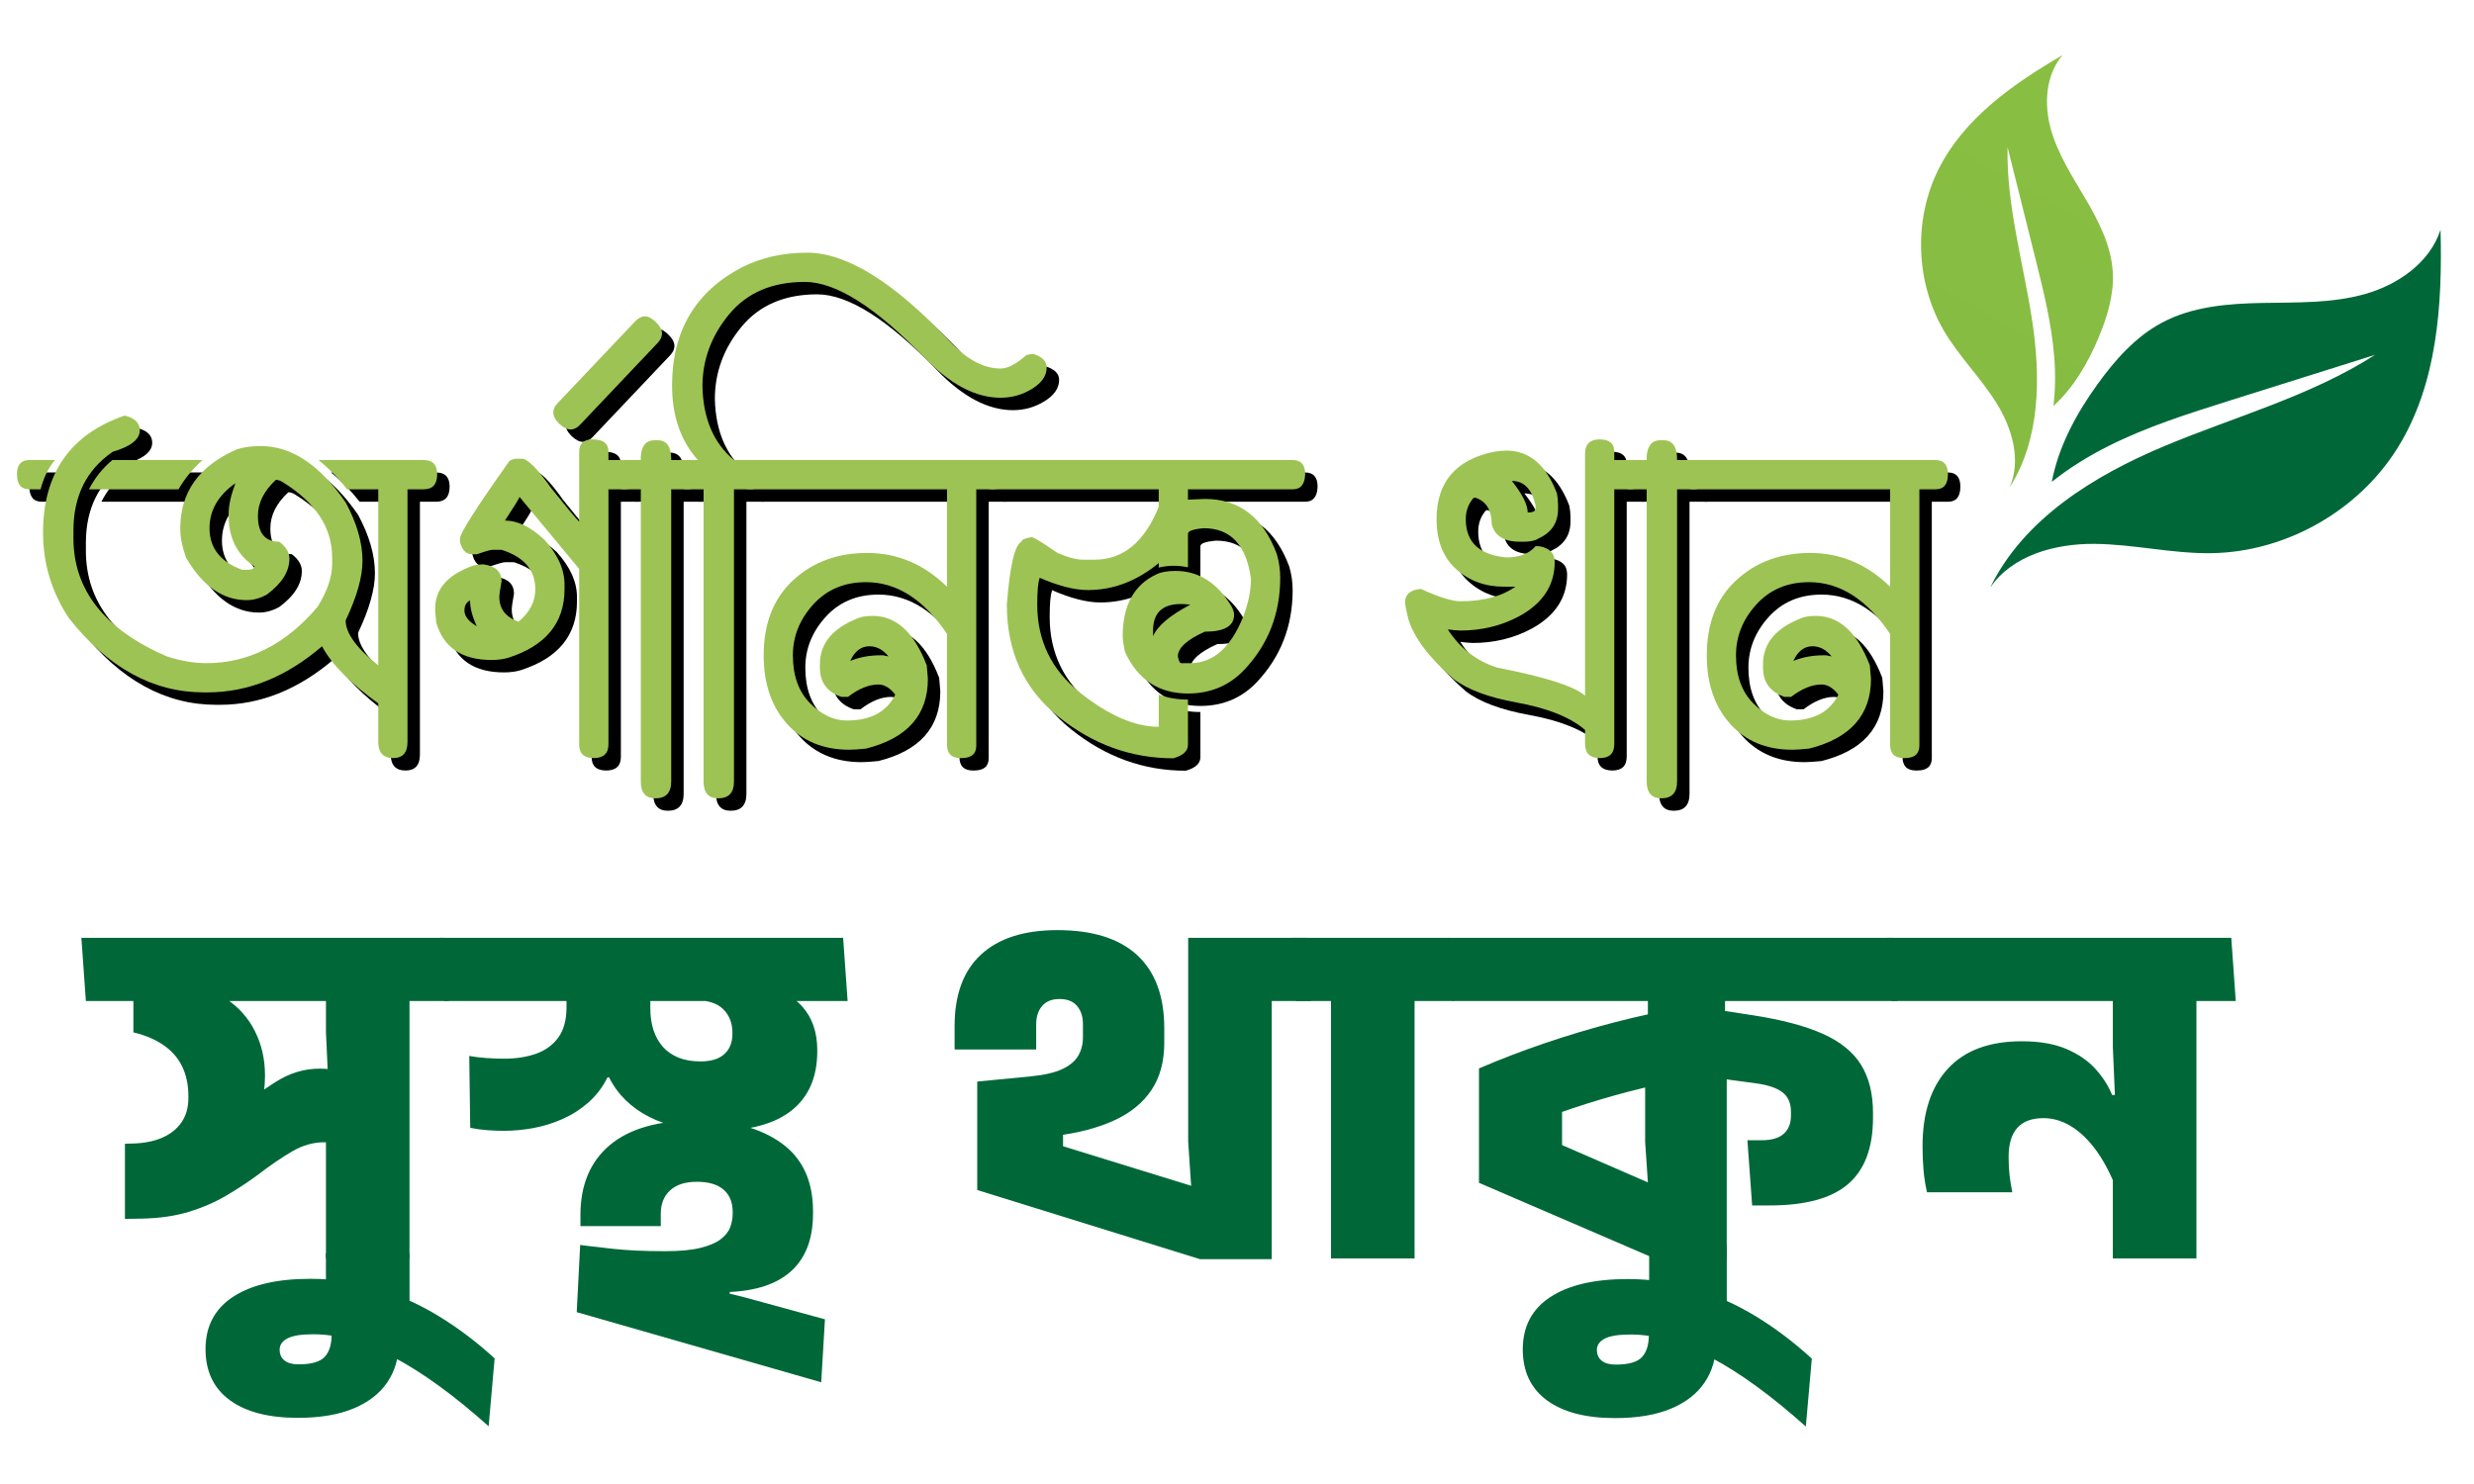 <svg xmlns="http://www.w3.org/2000/svg" xmlns:xlink="http://www.w3.org/1999/xlink" width="1000" viewBox="0 0 750 450" height="600" preserveAspectRatio="xMidYMid meet"><defs><g></g><clipPath id="0750e3f697"><path d="M 603 69 L 740 69 L 740 179 L 603 179 Z M 603 69 " clip-rule="nonzero"></path></clipPath><clipPath id="7bd43222aa"><path d="M 615.492 0.004 L 759.082 80.441 L 680.211 221.234 L 536.621 140.793 Z M 615.492 0.004 " clip-rule="nonzero"></path></clipPath><clipPath id="3c07ae722f"><path d="M 615.492 0.004 L 759.082 80.441 L 680.211 221.234 L 536.621 140.793 Z M 615.492 0.004 " clip-rule="nonzero"></path></clipPath><clipPath id="4ca8d346bd"><path d="M 615.492 0.004 L 759.082 80.441 L 680.211 221.234 L 536.621 140.793 Z M 615.492 0.004 " clip-rule="nonzero"></path></clipPath><clipPath id="89610304c0"><path d="M 582 16 L 641 16 L 641 148 L 582 148 Z M 582 16 " clip-rule="nonzero"></path></clipPath><clipPath id="d227d43dda"><path d="M 615.492 0.004 L 759.082 80.441 L 680.211 221.234 L 536.621 140.793 Z M 615.492 0.004 " clip-rule="nonzero"></path></clipPath><clipPath id="36133162bf"><path d="M 615.492 0.004 L 759.082 80.441 L 680.211 221.234 L 536.621 140.793 Z M 615.492 0.004 " clip-rule="nonzero"></path></clipPath><clipPath id="e353c07259"><path d="M 615.492 0.004 L 759.082 80.441 L 680.211 221.234 L 536.621 140.793 Z M 615.492 0.004 " clip-rule="nonzero"></path></clipPath><clipPath id="aceadd07e6"><path d="M 625.258 16.73 C 620.117 22.746 619.59 31.617 621.727 39.219 C 623.867 46.82 628.277 53.555 632.273 60.371 C 636.273 67.188 639.988 74.473 640.484 82.371 C 640.914 89.238 638.852 96.016 636.195 102.371 C 632.977 110.055 628.609 117.59 622.492 123.113 C 623.121 118.078 623.148 112.926 622.719 107.867 C 621.895 97.922 619.477 88.188 617.062 78.516 C 614.234 67.207 611.422 55.906 608.594 44.598 C 608.223 62.176 613.297 79.34 615.98 96.73 C 618.672 114.109 618.645 133.043 609.176 147.871 C 612.863 139.641 609.992 129.859 605.23 122.207 C 600.465 114.555 593.914 108.117 589.328 100.344 C 580.695 85.617 580.047 66.504 587.703 51.254 C 595.457 35.836 610.328 25.379 625.258 16.73 Z M 625.258 16.73 " clip-rule="nonzero"></path></clipPath><linearGradient x1="-1204.21" gradientTransform="matrix(-0.14, -0.079, -0.079, 0.14, 476.803, -77.693)" y1="13.466" x2="-1204.21" gradientUnits="userSpaceOnUse" y2="908.932" id="a80247b9a3"><stop stop-opacity="1" stop-color="rgb(53.593%, 74.982%, 25.778%)" offset="0"></stop><stop stop-opacity="1" stop-color="rgb(53.488%, 74.858%, 25.768%)" offset="0.125"></stop><stop stop-opacity="1" stop-color="rgb(53.276%, 74.612%, 25.748%)" offset="0.25"></stop><stop stop-opacity="1" stop-color="rgb(53.064%, 74.367%, 25.729%)" offset="0.375"></stop><stop stop-opacity="1" stop-color="rgb(52.853%, 74.121%, 25.71%)" offset="0.5"></stop><stop stop-opacity="1" stop-color="rgb(52.641%, 73.875%, 25.69%)" offset="0.625"></stop><stop stop-opacity="1" stop-color="rgb(52.431%, 73.63%, 25.67%)" offset="0.75"></stop><stop stop-opacity="1" stop-color="rgb(52.219%, 73.384%, 25.65%)" offset="0.875"></stop><stop stop-opacity="1" stop-color="rgb(52.007%, 73.138%, 25.63%)" offset="1"></stop></linearGradient></defs><rect x="-75" width="900" fill="#ffffff" y="-45" height="540" fill-opacity="1"></rect><rect x="-75" width="900" fill="#ffffff" y="-45" height="540" fill-opacity="1"></rect><g fill="#006838" fill-opacity="1"><g transform="translate(32.141, 381.592)"><g><path d="M 66.672 0 L 66.672 -38.609 L 67.578 -48.875 L 66.672 -68.625 L 66.672 -82.5 L 92 -82.5 L 92 0 Z M -6.109 -78.047 L -7.469 -97.203 L 92 -97.203 L 92 -78.047 Z M 71.109 -34.688 C 70.359 -34.883 69.504 -35.02 68.547 -35.094 C 67.598 -35.176 66.797 -35.219 66.141 -35.219 C 62.867 -35.219 59.66 -34.312 56.516 -32.5 C 53.379 -30.688 49.773 -28.223 45.703 -25.109 C 42.836 -23.004 39.707 -20.957 36.312 -18.969 C 32.914 -16.977 29.145 -15.352 25 -14.094 C 20.852 -12.844 16.113 -12.164 10.781 -12.062 L 5.734 -11.984 L 5.734 -34.766 L 8.219 -34.844 C 11.633 -34.938 14.598 -35.535 17.109 -36.641 C 19.629 -37.754 21.566 -39.316 22.922 -41.328 C 24.285 -43.336 24.969 -45.773 24.969 -48.641 L 24.969 -49.172 C 24.969 -52.586 24.348 -55.578 23.109 -58.141 C 21.879 -60.703 20.031 -62.848 17.562 -64.578 C 15.102 -66.316 12.016 -67.641 8.297 -68.547 L 8.297 -79.406 L 22.016 -83.031 C 27.547 -82.781 32.258 -81.395 36.156 -78.875 C 40.051 -76.363 43.031 -73.07 45.094 -69 C 47.156 -64.926 48.188 -60.453 48.188 -55.578 L 48.188 -55.125 C 48.188 -48.645 46.363 -43.164 42.719 -38.688 C 39.07 -34.207 33.582 -30.535 26.25 -27.672 L 29.031 -38.531 C 30.539 -39.438 32.133 -40.492 33.812 -41.703 C 35.5 -42.91 37.098 -44.016 38.609 -45.016 C 42.836 -47.891 47.07 -50.695 51.312 -53.438 C 55.562 -56.176 60.051 -57.547 64.781 -57.547 C 66.039 -57.547 67.27 -57.457 68.469 -57.281 C 69.676 -57.102 70.91 -56.812 72.172 -56.406 Z M 81.828 -87.406 L 92 -87.406 L 92 -52.719 L 81.828 -52.719 Z M 81.828 -78.047 L 81.828 -97.203 L 102.562 -97.203 L 103.922 -78.047 Z M 81.828 -78.047 "></path></g></g></g><g fill="#006838" fill-opacity="1"><g transform="translate(52.353, 381.592)"><g><path d="M 46.453 16.812 L 46.453 -1.578 L 71.797 -1.578 L 71.797 22.844 Z M 95.781 50.906 C 85.32 41.551 75.703 34.562 66.922 29.938 C 58.148 25.312 50.047 23 42.609 23 C 39.035 23 36.441 23.41 34.828 24.234 C 33.223 25.066 32.422 26.211 32.422 27.672 C 32.422 29.078 32.91 30.172 33.891 30.953 C 34.879 31.734 36.301 32.125 38.156 32.125 C 42.031 32.125 44.672 31.367 46.078 29.859 C 47.484 28.359 48.188 26.07 48.188 23 L 48.188 15.453 L 68.547 19.234 L 68.547 25.562 C 68.547 30.133 67.391 34.129 65.078 37.547 C 62.766 40.973 59.344 43.629 54.812 45.516 C 50.289 47.398 44.664 48.344 37.938 48.344 C 29.031 48.344 22.141 46.547 17.266 42.953 C 12.391 39.359 9.953 34.219 9.953 27.531 C 9.953 20.594 12.727 15.301 18.281 11.656 C 23.844 8.008 31.648 6.188 41.703 6.188 C 48.836 6.188 55.648 7.176 62.141 9.156 C 68.629 11.145 74.812 13.938 80.688 17.531 C 86.57 21.125 92.207 25.383 97.594 30.312 Z M 95.781 50.906 "></path></g></g></g><g fill="#006838" fill-opacity="1"><g transform="translate(136.818, 381.592)"><g><path d="M -2.266 -78.047 L -3.625 -97.203 L 118.781 -97.203 L 120.141 -78.047 Z M 5.438 -61.391 C 7.094 -61.086 8.875 -60.875 10.781 -60.75 C 12.695 -60.625 14.43 -60.562 15.984 -60.562 C 19.555 -60.562 22.758 -61.051 25.594 -62.031 C 28.438 -63.008 30.703 -64.641 32.391 -66.922 C 34.078 -69.211 34.922 -72.297 34.922 -76.172 L 34.922 -91.547 L 60.328 -91.547 L 60.328 -75.859 C 60.328 -73.453 60.641 -71.266 61.266 -69.297 C 61.898 -67.336 62.844 -65.641 64.094 -64.203 C 65.352 -62.773 66.938 -61.672 68.844 -60.891 C 70.758 -60.117 73 -59.734 75.562 -59.734 C 78.727 -59.734 81.129 -60.473 82.766 -61.953 C 84.398 -63.43 85.219 -65.477 85.219 -68.094 L 85.219 -68.406 C 85.219 -71.32 84.301 -73.695 82.469 -75.531 C 80.633 -77.363 77.832 -78.281 74.062 -78.281 L 93.062 -83.188 C 98.895 -82.07 103.332 -79.805 106.375 -76.391 C 109.414 -72.973 110.938 -68.578 110.938 -63.203 L 110.938 -62.812 C 110.938 -54.977 108.348 -49 103.172 -44.875 C 97.992 -40.75 90.301 -38.688 80.094 -38.688 C 76.164 -38.688 72.531 -39.035 69.188 -39.734 C 65.844 -40.441 62.801 -41.488 60.062 -42.875 C 57.32 -44.258 54.922 -45.957 52.859 -47.969 C 50.797 -49.977 49.113 -52.289 47.812 -54.906 L 47.359 -54.906 C 45.848 -51.883 43.898 -49.332 41.516 -47.25 C 39.129 -45.164 36.504 -43.492 33.641 -42.234 C 30.773 -40.973 27.832 -40.066 24.812 -39.516 C 21.789 -38.961 18.848 -38.688 15.984 -38.688 C 14.379 -38.688 12.707 -38.75 10.969 -38.875 C 9.238 -39 7.492 -39.238 5.734 -39.594 Z M 112.141 37.562 L 38.016 16.297 L 39.062 -4.078 L 42.156 -3.688 C 44.57 -3.395 46.859 -3.133 49.016 -2.906 C 51.18 -2.676 53.52 -2.5 56.031 -2.375 C 58.539 -2.25 61.484 -2.188 64.859 -2.188 C 69.285 -2.188 72.852 -2.523 75.562 -3.203 C 78.281 -3.879 80.344 -4.77 81.75 -5.875 C 83.156 -6.988 84.098 -8.207 84.578 -9.531 C 85.055 -10.863 85.297 -12.211 85.297 -13.578 L 85.297 -14.109 C 85.297 -17.016 84.375 -19.258 82.531 -20.844 C 80.695 -22.438 78 -23.234 74.438 -23.234 C 70.914 -23.234 68.211 -22.363 66.328 -20.625 C 64.441 -18.895 63.5 -16.547 63.5 -13.578 C 63.5 -13.223 63.5 -12.832 63.5 -12.406 C 63.5 -11.977 63.5 -11.551 63.5 -11.125 C 63.5 -10.695 63.5 -10.254 63.5 -9.797 L 39.141 -9.797 C 39.141 -10.359 39.141 -10.926 39.141 -11.5 C 39.141 -12.082 39.141 -12.625 39.141 -13.125 C 39.141 -22.27 42.102 -29.344 48.031 -34.344 C 53.969 -39.352 62.77 -41.859 74.438 -41.859 C 85.094 -41.859 93.625 -39.566 100.031 -34.984 C 106.445 -30.41 109.656 -23.5 109.656 -14.25 L 109.656 -13.656 C 109.656 -9.625 109.051 -6.113 107.844 -3.125 C 106.633 -0.133 104.848 2.348 102.484 4.328 C 100.117 6.316 97.188 7.801 93.688 8.781 C 90.195 9.758 86.141 10.25 81.516 10.25 C 79.555 10.25 77.535 10.086 75.453 9.766 C 73.367 9.441 71.344 8.953 69.375 8.297 L 84.391 5.5 L 84.391 17.5 L 71.719 7.609 L 88.766 11.766 L 113.266 18.469 Z M 112.141 37.562 "></path></g></g></g><g fill="#006838" fill-opacity="1"><g transform="translate(258.236, 381.592)"><g></g></g></g><g fill="#006838" fill-opacity="1"><g transform="translate(286.14, 381.592)"><g><path d="M 77.594 0.219 L 10.109 -20.734 L 10.109 -53.625 L 26.391 -55.203 C 30.461 -55.609 33.641 -56.348 35.922 -57.422 C 38.211 -58.504 39.82 -59.863 40.75 -61.5 C 41.688 -63.133 42.156 -64.984 42.156 -67.047 L 42.156 -71.047 C 42.156 -73.305 41.562 -75.141 40.375 -76.547 C 39.195 -77.953 37.426 -78.656 35.062 -78.656 C 32.75 -78.656 30.988 -77.953 29.781 -76.547 C 28.582 -75.141 27.984 -73.281 27.984 -70.969 C 27.984 -69.457 27.984 -68.082 27.984 -66.844 C 27.984 -65.613 27.984 -64.445 27.984 -63.344 L 3.25 -63.344 C 3.25 -64.5 3.25 -65.641 3.25 -66.766 C 3.25 -67.898 3.25 -69.125 3.25 -70.438 C 3.25 -79.988 5.926 -87.227 11.281 -92.156 C 16.633 -97.082 24.336 -99.547 34.391 -99.547 C 45.047 -99.547 53.113 -97.02 58.594 -91.969 C 64.07 -86.914 66.812 -79.516 66.812 -69.766 L 66.812 -65.391 C 66.812 -59.703 65.516 -54.922 62.922 -51.047 C 60.336 -47.18 56.582 -44.117 51.656 -41.859 C 46.727 -39.598 40.797 -38.035 33.859 -37.172 L 22.328 -35.75 L 36.125 -47.734 L 36.125 -27 L 28.578 -36.344 L 77.906 -21.109 L 75.344 -16.297 L 74.062 -35.375 L 74.062 -97.203 L 99.391 -97.203 L 99.391 0.219 Z M 89.219 -87.406 L 99.391 -87.406 L 99.391 -52.719 L 89.219 -52.719 Z M 89.219 -78.047 L 89.219 -97.203 L 109.953 -97.203 L 111.312 -78.047 Z M 89.219 -78.047 "></path></g></g></g><g fill="#006838" fill-opacity="1"><g transform="translate(394.286, 381.592)"><g><path d="M 9.203 0 L 9.203 -83.328 L 34.547 -83.328 L 34.547 0 Z M -1.438 -78.047 L -2.719 -97.203 L 33.031 -97.203 L 33.031 -78.047 Z M 24.359 -87.406 L 34.547 -87.406 L 34.547 -52.719 L 24.359 -52.719 Z M 24.359 -78.047 L 24.359 -97.203 L 45.094 -97.203 L 46.453 -78.047 Z M 24.359 -78.047 "></path></g></g></g><g fill="#006838" fill-opacity="1"><g transform="translate(441.496, 381.592)"><g><path d="M 60.562 0.219 L 6.859 -22.922 L 6.859 -57.609 C 13.297 -60.379 19.992 -62.945 26.953 -65.312 C 33.922 -67.676 40.988 -69.785 48.156 -71.641 C 55.32 -73.504 62.395 -75.016 69.375 -76.172 L 72.781 -55.047 C 67.289 -54.098 61.77 -52.941 56.219 -51.578 C 50.664 -50.223 45.098 -48.664 39.516 -46.906 C 33.93 -45.145 28.328 -43.16 22.703 -40.953 L 32.047 -52.031 L 32.047 -22.391 L 22.469 -38.531 L 59.578 -22.391 L 58.516 -16.297 L 57.234 -35.375 L 57.234 -64.938 L 58.062 -68.859 L 58.062 -81.594 L 81.453 -81.594 L 81.453 -68.094 L 81.969 -64.25 L 81.969 0.219 Z M 89.672 -16.062 L 88.234 -35.828 C 88.984 -35.828 89.75 -35.828 90.531 -35.828 C 91.312 -35.828 91.977 -35.828 92.531 -35.828 C 95.5 -35.828 97.723 -36.469 99.203 -37.75 C 100.691 -39.031 101.438 -40.898 101.438 -43.359 L 101.438 -44.422 C 101.438 -47.086 100.578 -49.07 98.859 -50.375 C 97.148 -51.688 94.461 -52.594 90.797 -53.094 L 74.516 -55.281 L 74.516 -76.094 L 89.75 -73.75 C 98.594 -72.395 105.691 -70.52 111.047 -68.125 C 116.398 -65.738 120.281 -62.598 122.688 -58.703 C 125.102 -54.805 126.312 -49.945 126.312 -44.125 L 126.312 -42.688 C 126.312 -33.582 123.797 -26.867 118.766 -22.547 C 113.742 -18.223 105.828 -16.062 95.016 -16.062 C 94.117 -16.062 93.227 -16.062 92.344 -16.062 C 91.469 -16.062 90.578 -16.062 89.672 -16.062 Z M -1.125 -78.047 L -2.484 -97.203 L 132.359 -97.203 L 133.703 -78.047 Z M 71.266 -87.406 L 81.453 -87.406 L 81.453 -52.719 L 71.266 -52.719 Z M 71.266 -78.047 L 71.266 -97.203 L 92 -97.203 L 93.359 -78.047 Z M 71.266 -78.047 "></path></g></g></g><g fill="#006838" fill-opacity="1"><g transform="translate(427.695, 381.668)"><g><path d="M 72.25 15.312 L 72.25 -4.219 L 95.781 -4.219 L 95.781 19.453 Z M 119.75 50.906 C 109.301 41.551 99.688 34.562 90.906 29.938 C 82.133 25.312 74.031 23 66.594 23 C 63.02 23 60.426 23.41 58.812 24.234 C 57.207 25.066 56.406 26.211 56.406 27.672 C 56.406 29.078 56.895 30.172 57.875 30.953 C 58.852 31.734 60.273 32.125 62.141 32.125 C 66.016 32.125 68.656 31.367 70.062 29.859 C 71.469 28.359 72.172 26.07 72.172 23 L 72.172 15.453 L 92.531 19.234 L 92.531 25.562 C 92.531 30.133 91.375 34.129 89.062 37.547 C 86.75 40.973 83.328 43.629 78.797 45.516 C 74.273 47.398 68.648 48.344 61.922 48.344 C 53.016 48.344 46.125 46.547 41.25 42.953 C 36.375 39.359 33.938 34.219 33.938 27.531 C 33.938 20.594 36.711 15.301 42.266 11.656 C 47.828 8.008 55.633 6.188 65.688 6.188 C 72.82 6.188 79.629 7.176 86.109 9.156 C 92.598 11.145 98.785 13.938 104.672 17.531 C 110.555 21.125 116.188 25.383 121.562 30.312 Z M 119.75 50.906 "></path></g></g></g><g fill="#006838" fill-opacity="1"><g transform="translate(578.073, 381.592)"><g><path d="M 62.438 0 L 62.438 -37.031 L 63.125 -48.188 L 62.438 -64.172 L 62.438 -87.328 L 87.781 -87.328 L 87.781 0 Z M -4.672 -78.047 L -6.031 -97.203 L 84.609 -97.203 L 85.891 -78.047 Z M 6.109 -20.062 C 5.609 -22.176 5.254 -24.41 5.047 -26.766 C 4.848 -29.129 4.75 -31.547 4.75 -34.016 C 4.75 -44.117 7.301 -51.945 12.406 -57.5 C 17.508 -63.062 24.988 -65.844 34.844 -65.844 C 40.219 -65.844 44.727 -65.062 48.375 -63.5 C 52.02 -61.938 54.961 -59.91 57.203 -57.422 C 59.441 -54.93 61.113 -52.305 62.219 -49.547 L 64.484 -49.547 L 62.75 -23 C 60.938 -27.27 58.898 -30.848 56.641 -33.734 C 54.379 -36.629 51.961 -38.816 49.391 -40.297 C 46.828 -41.785 44.164 -42.531 41.406 -42.531 C 37.883 -42.531 35.242 -41.551 33.484 -39.594 C 31.723 -37.633 30.844 -34.691 30.844 -30.766 C 30.844 -28.754 30.941 -26.879 31.141 -25.141 C 31.348 -23.41 31.625 -21.719 31.969 -20.062 Z M 77.594 -87.406 L 87.781 -87.406 L 87.781 -52.719 L 77.594 -52.719 Z M 77.594 -78.047 L 77.594 -97.203 L 98.344 -97.203 L 99.703 -78.047 Z M 77.594 -78.047 "></path></g></g></g><g fill="#000000" fill-opacity="1"><g transform="translate(12.661, 196.331)"><g><path d="M 54.625 -32.391 C 54.625 -26.391 57.922 -22.188 64.516 -19.781 L 66.219 -19.781 C 67.445 -19.781 68.129 -20.117 68.266 -20.797 C 63.035 -24.254 60.422 -29.367 60.422 -36.141 L 60.422 -36.828 C 60.422 -39.328 61.102 -42.395 62.469 -46.031 C 57.238 -42.352 54.625 -37.805 54.625 -32.391 Z M 119.562 -53.062 C 122.281 -53.062 123.641 -51.629 123.641 -48.766 C 123.641 -45.711 122.281 -44.188 119.562 -44.188 L 114.641 -44.188 L 114.641 32.469 C 114.641 35.695 113.188 37.312 110.281 37.312 C 107.281 37.312 105.781 35.672 105.781 32.391 L 105.781 20.734 C 97.281 14.598 91.598 8.82 88.734 3.406 C 77.91 12.727 66.316 17.391 53.953 17.391 L 52.922 17.391 C 37.461 17.391 23.82 9.891 12 -5.109 C 6.77 -13.023 4.156 -21.664 4.156 -31.031 C 4.156 -48.945 12.344 -60.77 28.719 -66.5 L 29.047 -66.5 C 32.004 -65.77 33.484 -64.289 33.484 -62.062 C 33.484 -59.332 30.754 -57.172 25.297 -55.578 C 17.348 -50.129 13.375 -42.176 13.375 -31.719 L 13.375 -29.328 C 13.375 -13.641 22.805 -1.703 41.672 6.484 C 45.941 7.848 49.922 8.531 53.609 8.531 C 66.473 8.531 77.723 2.844 87.359 -8.531 C 90.316 -13.258 91.797 -17.578 91.797 -21.484 L 91.797 -23.531 C 91.797 -32.57 86.797 -40.188 76.797 -46.375 C 76.066 -46.832 75.383 -47.062 74.75 -47.062 C 71.113 -43.695 69.297 -40.055 69.297 -36.141 C 69.297 -30.91 71.453 -28.297 75.766 -28.297 C 77.816 -26.754 78.844 -25.051 78.844 -23.188 C 78.844 -19.281 76.566 -15.645 72.016 -12.281 C 69.973 -11.145 67.926 -10.578 65.875 -10.578 C 58.602 -10.578 52.469 -14.895 47.469 -23.531 C 46.332 -26.895 45.766 -29.625 45.766 -31.719 L 45.766 -32.391 C 45.766 -43.305 51.445 -51.266 62.812 -56.266 C 64.812 -56.941 67.082 -57.281 69.625 -57.281 L 70.312 -57.281 C 79.5 -57.281 88.023 -51.598 95.891 -40.234 C 99.297 -33.922 101 -28.008 101 -22.5 C 101 -17.633 99.297 -11.613 95.891 -4.438 C 95.891 -0.57 99.188 3.973 105.781 9.203 L 105.781 -44.188 L 96.359 -44.188 C 93.859 -47.414 90.973 -50.375 87.703 -53.062 Z M 25.172 -53.062 L 52.516 -53.062 C 49.555 -50.426 47.125 -47.469 45.219 -44.188 L 18.078 -44.188 C 19.848 -47.645 22.211 -50.602 25.172 -53.062 Z M 3.406 -44.188 L 0 -44.188 C -2.5 -44.188 -3.75 -45.711 -3.75 -48.766 C -3.75 -51.629 -2.5 -53.062 0 -53.062 L 7.781 -53.062 C 5.82 -50.789 4.363 -47.832 3.406 -44.188 Z M 3.406 -44.188 "></path></g></g></g><g fill="#000000" fill-opacity="1"><g transform="translate(132.22, 196.331)"><g><path d="M 12.344 -7.438 C 12.344 -5.707 13.594 -4.113 16.094 -2.656 C 14.727 -5.57 14.047 -8.188 14.047 -10.5 C 12.91 -9.906 12.344 -8.883 12.344 -7.438 Z M 56 -44.188 L 56 33.141 C 56 35.922 54.52 37.312 51.562 37.312 C 48.602 37.312 47.125 35.945 47.125 33.219 L 47.125 -20.047 L 29.047 -41.875 C 28.828 -41.238 27.352 -38.852 24.625 -34.719 C 28.438 -34.719 32.414 -32.785 36.562 -28.922 C 40.645 -24.422 42.688 -19.875 42.688 -15.281 L 42.688 -13.906 C 42.688 -3.676 37.004 3.254 25.641 6.891 C 24.18 7.336 22.477 7.562 20.531 7.562 C 11.613 7.562 6.039 3.812 3.812 -3.688 L 3.484 -7.094 L 3.484 -8.109 C 3.484 -14.023 7.348 -18.348 15.078 -21.078 C 15.984 -21.305 16.891 -21.422 17.797 -21.422 L 18.141 -21.422 C 21.773 -20.922 23.594 -19.211 23.594 -16.297 C 23.145 -13.836 22.922 -12.25 22.922 -11.531 C 22.922 -7.938 24.852 -5.438 28.719 -4.031 C 32.125 -6.844 33.828 -10.133 33.828 -13.906 C 33.828 -19.688 30.414 -23.664 23.594 -25.844 L 20.875 -25.844 C 20.281 -25.844 18.688 -25.391 16.094 -24.484 L 14.734 -24.484 C 12.867 -24.484 11.617 -25.734 10.984 -28.234 L 10.984 -29.266 C 10.984 -30.848 15.984 -38.688 25.984 -52.781 C 26.66 -53.238 27.457 -53.469 28.375 -53.469 L 29.734 -53.469 C 31.461 -53.469 34.414 -50.516 38.594 -44.609 C 43.145 -38.922 45.988 -35.508 47.125 -34.375 L 47.125 -55.656 C 47.164 -58.102 48.531 -59.328 51.219 -59.328 C 54.406 -59.328 56 -58.078 56 -55.578 L 56 -53.062 L 60.906 -53.062 C 63.406 -52.738 64.656 -51.305 64.656 -48.766 C 64.656 -45.711 63.406 -44.188 60.906 -44.188 Z M 56 -44.188 "></path></g></g></g><g fill="#000000" fill-opacity="1"><g transform="translate(205.269, 191.761)"><g><path d="M -28.5 -57.766 C -29.594 -57.766 -30.742 -58.344 -31.953 -59.5 C -33.16 -60.664 -33.766 -61.816 -33.766 -62.953 C -33.766 -63.898 -33.352 -64.805 -32.531 -65.672 L -8.938 -90.562 C -7.977 -91.562 -7 -92.062 -6 -92.062 C -5 -92.062 -3.93 -91.52 -2.797 -90.438 C -1.473 -89.207 -0.812 -88 -0.812 -86.812 C -0.812 -85.906 -1.223 -85 -2.047 -84.094 L -25.641 -59.203 C -26.547 -58.242 -27.5 -57.766 -28.5 -57.766 Z M -28.5 -57.766 "></path></g></g></g><g fill="#000000" fill-opacity="1"><g transform="translate(193.125, 196.331)"><g><path d="M 4.906 -53.062 L 4.906 -54.281 C 5.176 -57.469 6.539 -59.062 9 -59.062 L 10.031 -59.062 C 12.758 -59.062 14.125 -57.129 14.125 -53.266 L 14.125 -53.062 L 19.031 -53.062 C 21.758 -53.062 23.125 -51.629 23.125 -48.766 C 23.125 -45.711 21.758 -44.188 19.031 -44.188 L 14.125 -44.188 L 14.125 44.391 C 14.125 47.805 12.531 49.516 9.344 49.516 C 6.383 49.516 4.906 47.805 4.906 44.391 L 4.906 -44.188 L 0 -44.188 C -2.5 -44.188 -3.75 -45.711 -3.75 -48.766 C -3.75 -51.629 -2.5 -53.062 0 -53.062 Z M 4.906 -53.062 "></path></g></g></g><g fill="#000000" fill-opacity="1"><g transform="translate(212.154, 196.331)"><g><path d="M 3.203 -53.062 C -2.023 -58.832 -4.641 -66.379 -4.641 -75.703 C -4.641 -92.16 2.406 -104.094 16.5 -111.5 C 22.414 -114.457 29.008 -115.938 36.281 -115.938 C 48.281 -115.938 62.719 -106.957 79.594 -89 C 84.727 -83.539 89.844 -80.812 94.938 -80.812 C 97.113 -80.812 99.727 -82.176 102.781 -84.906 C 103.957 -85.133 104.641 -85.25 104.828 -85.25 C 107.555 -84.383 108.922 -83.02 108.922 -81.156 C 108.922 -78.656 107.453 -76.492 104.516 -74.672 C 101.586 -72.859 98.395 -71.953 94.938 -71.953 C 87.344 -71.953 79.613 -76.047 71.75 -84.234 C 57.02 -99.461 44.969 -107.078 35.594 -107.078 C 25.727 -107.078 18.086 -103.812 12.672 -97.281 C 7.266 -90.758 4.562 -83.453 4.562 -75.359 C 4.789 -65.586 7.977 -58.156 14.125 -53.062 L 19.031 -53.062 C 21.758 -53.062 23.125 -51.629 23.125 -48.766 C 23.125 -45.711 21.758 -44.188 19.031 -44.188 L 14.125 -44.188 L 14.125 44.391 C 14.125 47.805 12.531 49.516 9.344 49.516 C 6.383 49.516 4.906 47.805 4.906 44.391 L 4.906 -44.188 L 0 -44.188 C -2.5 -44.188 -3.75 -45.711 -3.75 -48.766 C -3.75 -51.629 -2.5 -53.062 0 -53.062 Z M 3.203 -53.062 "></path></g></g></g><g fill="#000000" fill-opacity="1"><g transform="translate(231.182, 196.331)"><g><path d="M 30.344 7.844 C 33.125 6.707 36.195 6.141 39.562 6.141 L 40.234 6.141 L 41.938 6.484 C 40.258 4.43 38.328 3.406 36.141 3.406 C 33.641 3.406 31.707 4.883 30.344 7.844 Z M 68.547 -44.188 L 68.547 33.547 C 68.547 36.055 67.066 37.312 64.109 37.312 L 63.766 37.312 C 61.035 37.312 59.672 35.945 59.672 33.219 L 59.672 -0.344 C 52.629 -10.801 44.445 -16.031 35.125 -16.031 C 28.531 -16.031 23.188 -13.766 19.094 -9.234 C 15 -4.711 12.953 0.41 12.953 6.141 C 12.953 12.316 14.68 17.156 18.141 20.656 C 21.598 24.164 25.328 25.922 29.328 25.922 C 36.516 25.922 41.398 23.305 43.984 18.078 C 42.398 16.023 40.695 15 38.875 15 C 36.008 15 32.941 16.25 29.672 18.75 L 27.625 18.75 C 23.301 17.25 21.141 14.297 21.141 9.891 L 21.141 8.859 C 21.141 2.547 25.004 -2.109 32.734 -5.109 C 33.734 -5.566 35.211 -5.797 37.172 -5.797 C 44.266 -5.797 49.719 -0.797 53.531 9.203 L 53.875 13.297 C 53.875 24.254 47.625 31.301 35.125 34.438 C 32.852 34.664 31.148 34.781 30.016 34.781 C 22.098 34.781 15.797 32.141 11.109 26.859 C 6.43 21.586 4.094 14.68 4.094 6.141 C 4.094 -3.504 7.066 -11.086 13.016 -16.609 C 18.973 -22.129 26.457 -24.891 35.469 -24.891 C 44.602 -24.891 52.672 -21.477 59.672 -14.656 L 59.672 -44.188 L 0 -44.188 C -2.5 -44.188 -3.75 -45.711 -3.75 -48.766 C -3.75 -51.629 -2.5 -53.062 0 -53.062 L 73.453 -53.062 C 75.953 -53.062 77.203 -51.629 77.203 -48.766 C 77.203 -45.711 75.953 -44.188 73.453 -44.188 Z M 68.547 -44.188 "></path></g></g></g><g fill="#000000" fill-opacity="1"><g transform="translate(304.636, 196.331)"><g><path d="M 48.688 0.344 C 50.008 -2.75 53.766 -5.93 59.953 -9.203 C 58.953 -9.336 58.02 -9.406 57.156 -9.406 C 51.508 -9.406 48.688 -6.723 48.688 -1.359 Z M 54.828 37.375 C 42.055 37.375 30.453 33.176 20.016 24.781 C 9.578 16.395 4.359 5.066 4.359 -9.203 C 5.273 -20.984 6.754 -27.348 8.797 -28.297 C 8.797 -28.891 9.816 -29.348 11.859 -29.672 C 12.504 -29.672 15.117 -28.078 19.703 -24.891 C 22.848 -23.523 25.461 -22.844 27.547 -22.844 L 30.969 -22.844 C 39.602 -22.844 46.082 -28.188 50.406 -38.875 L 50.406 -44.188 L 0 -44.188 C -2.5 -44.188 -3.75 -45.711 -3.75 -48.766 C -3.75 -51.629 -2.5 -53.062 0 -53.062 L 91.047 -53.062 C 93.547 -53.062 94.797 -51.629 94.797 -48.766 C 94.703 -45.711 93.453 -44.188 91.047 -44.188 L 59.266 -44.188 L 59.266 -41.062 L 64.375 -41.266 C 74.789 -41.266 82.066 -35.691 86.203 -24.547 C 86.891 -22.18 87.234 -19.797 87.234 -17.391 C 87.234 -6.43 83.594 2.891 76.312 10.578 C 71.77 15.348 66.086 17.734 59.266 17.734 C 50.398 17.734 44.035 13.523 40.172 5.109 C 39.711 2.93 39.484 1.344 39.484 0.344 C 39.484 -8.977 42.895 -15.227 49.719 -18.406 C 51.082 -19.094 53.016 -19.438 55.516 -19.438 C 62.555 -19.438 68.238 -15.801 72.562 -8.531 C 73.02 -7.613 73.25 -6.816 73.25 -6.141 C 73.25 -2.723 70.289 -1.016 64.375 -1.016 C 58.926 1.43 56.203 3.93 56.203 6.484 C 56.473 7.848 56.812 8.531 57.219 8.531 L 59.953 8.531 C 66.859 8.531 72.195 3.867 75.969 -5.453 C 77.562 -9.547 78.359 -13.41 78.359 -17.047 C 76.992 -27.273 72.223 -32.391 64.047 -32.391 C 60.859 -32.117 59.266 -31.551 59.266 -30.688 L 59.266 -20.531 C 57.805 -20.844 56.352 -21 54.906 -21 C 53.406 -21 51.906 -20.816 50.406 -20.453 L 50.406 -21.828 C 43.812 -16.367 36.648 -13.641 28.922 -13.641 C 24.867 -13.641 19.977 -14.891 14.25 -17.391 L 14.25 -17.047 C 13.801 -15.867 13.578 -13.254 13.578 -9.203 C 13.578 1.703 17.906 10.598 26.562 17.484 C 35.227 24.379 43.176 27.828 50.406 27.828 L 50.406 18.078 C 53.176 19.078 56.129 19.578 59.266 19.578 L 59.266 33.281 C 59.266 35.188 57.785 36.551 54.828 37.375 Z M 54.828 37.375 "></path></g></g></g><g fill="#000000" fill-opacity="1"><g transform="translate(395.687, 196.331)"><g></g></g></g><g fill="#000000" fill-opacity="1"><g transform="translate(429.72, 196.331)"><g><path d="M 32.391 -46.719 C 35.578 -42.664 37.172 -39.484 37.172 -37.172 L 37.516 -37.172 C 38.691 -37.172 39.375 -37.508 39.562 -38.188 L 39.562 -39.219 C 38.469 -44.219 36.078 -46.719 32.391 -46.719 Z M 63.422 -44.188 L 63.422 33.078 C 63.422 35.898 61.969 37.312 59.062 37.312 C 56.062 37.312 54.562 35.879 54.562 33.016 L 54.562 28.781 C 50.062 24.914 43.129 22.141 33.766 20.453 C 25.254 18.91 18.883 16.523 14.656 13.297 C 7.289 6.891 2.742 0.863 1.016 -4.781 C 0.336 -7.5 0 -9.203 0 -9.891 C 0 -12.348 1.594 -13.711 4.781 -13.984 C 10.281 -11.484 14.254 -10.234 16.703 -10.234 C 23.711 -10.234 29.285 -11.707 33.422 -14.656 L 30.016 -14.656 C 24.234 -14.656 19.375 -16.441 15.438 -20.016 C 11.508 -23.586 9.547 -28.625 9.547 -35.125 C 9.547 -46.352 15.344 -53.172 26.938 -55.578 C 28.488 -55.805 29.738 -55.922 30.688 -55.922 C 37.645 -55.922 42.758 -51.602 46.031 -42.969 C 46.258 -41.781 46.375 -40.645 46.375 -39.562 L 46.375 -38.188 C 46.375 -34.094 44.441 -31.141 40.578 -29.328 C 39.484 -28.641 38.004 -28.297 36.141 -28.297 L 34.781 -28.297 C 29.914 -28.297 27.07 -30.117 26.25 -33.766 C 26.25 -37.805 24.66 -40.422 21.484 -41.609 L 20.797 -41.609 C 19.203 -39.828 18.406 -37.664 18.406 -35.125 C 18.406 -28.164 22.5 -24.301 30.688 -23.531 C 34.645 -23.531 37.602 -24.664 39.562 -26.938 L 40.578 -26.938 C 43.766 -26.438 45.359 -24.848 45.359 -22.172 C 45.359 -15.078 41.742 -9.57 34.516 -5.656 C 29.148 -2.789 23.211 -1.359 16.703 -1.359 C 15.484 -1.41 14.234 -1.523 12.953 -1.703 C 16.641 4.023 21.645 7.891 27.969 9.891 C 42.508 12.711 51.375 15.551 54.562 18.406 L 54.562 -55.234 C 54.656 -57.961 56.133 -59.328 59 -59.328 C 61.945 -59.328 63.422 -58.078 63.422 -55.578 L 63.422 -53.062 L 68.344 -53.062 C 70.844 -53.062 72.094 -51.629 72.094 -48.766 C 72.039 -45.711 70.789 -44.188 68.344 -44.188 Z M 63.422 -44.188 "></path></g></g></g><g fill="#000000" fill-opacity="1"><g transform="translate(498.059, 196.331)"><g><path d="M 4.906 -53.062 L 4.906 -54.281 C 5.176 -57.469 6.539 -59.062 9 -59.062 L 10.031 -59.062 C 12.758 -59.062 14.125 -57.129 14.125 -53.266 L 14.125 -53.062 L 19.031 -53.062 C 21.758 -53.062 23.125 -51.629 23.125 -48.766 C 23.125 -45.711 21.758 -44.188 19.031 -44.188 L 14.125 -44.188 L 14.125 44.391 C 14.125 47.805 12.531 49.516 9.344 49.516 C 6.383 49.516 4.906 47.805 4.906 44.391 L 4.906 -44.188 L 0 -44.188 C -2.5 -44.188 -3.75 -45.711 -3.75 -48.766 C -3.75 -51.629 -2.5 -53.062 0 -53.062 Z M 4.906 -53.062 "></path></g></g></g><g fill="#000000" fill-opacity="1"><g transform="translate(517.087, 196.331)"><g><path d="M 30.344 7.844 C 33.125 6.707 36.195 6.141 39.562 6.141 L 40.234 6.141 L 41.938 6.484 C 40.258 4.43 38.328 3.406 36.141 3.406 C 33.641 3.406 31.707 4.883 30.344 7.844 Z M 68.547 -44.188 L 68.547 33.547 C 68.547 36.055 67.066 37.312 64.109 37.312 L 63.766 37.312 C 61.035 37.312 59.672 35.945 59.672 33.219 L 59.672 -0.344 C 52.629 -10.801 44.445 -16.031 35.125 -16.031 C 28.531 -16.031 23.188 -13.766 19.094 -9.234 C 15 -4.711 12.953 0.41 12.953 6.141 C 12.953 12.316 14.68 17.156 18.141 20.656 C 21.598 24.164 25.328 25.922 29.328 25.922 C 36.516 25.922 41.398 23.305 43.984 18.078 C 42.398 16.023 40.695 15 38.875 15 C 36.008 15 32.941 16.25 29.672 18.75 L 27.625 18.75 C 23.301 17.25 21.141 14.297 21.141 9.891 L 21.141 8.859 C 21.141 2.547 25.004 -2.109 32.734 -5.109 C 33.734 -5.566 35.211 -5.797 37.172 -5.797 C 44.266 -5.797 49.719 -0.797 53.531 9.203 L 53.875 13.297 C 53.875 24.254 47.625 31.301 35.125 34.438 C 32.852 34.664 31.148 34.781 30.016 34.781 C 22.098 34.781 15.797 32.141 11.109 26.859 C 6.43 21.586 4.094 14.68 4.094 6.141 C 4.094 -3.504 7.066 -11.086 13.016 -16.609 C 18.973 -22.129 26.457 -24.891 35.469 -24.891 C 44.602 -24.891 52.672 -21.477 59.672 -14.656 L 59.672 -44.188 L 0 -44.188 C -2.5 -44.188 -3.75 -45.711 -3.75 -48.766 C -3.75 -51.629 -2.5 -53.062 0 -53.062 L 73.453 -53.062 C 75.953 -53.062 77.203 -51.629 77.203 -48.766 C 77.203 -45.711 75.953 -44.188 73.453 -44.188 Z M 68.547 -44.188 "></path></g></g></g><g fill="#9dc354" fill-opacity="1"><g transform="translate(8.893, 192.563)"><g><path d="M 54.625 -32.391 C 54.625 -26.391 57.922 -22.188 64.516 -19.781 L 66.219 -19.781 C 67.445 -19.781 68.129 -20.117 68.266 -20.797 C 63.035 -24.254 60.422 -29.367 60.422 -36.141 L 60.422 -36.828 C 60.422 -39.328 61.102 -42.395 62.469 -46.031 C 57.238 -42.352 54.625 -37.805 54.625 -32.391 Z M 119.562 -53.062 C 122.281 -53.062 123.641 -51.629 123.641 -48.766 C 123.641 -45.711 122.281 -44.188 119.562 -44.188 L 114.641 -44.188 L 114.641 32.469 C 114.641 35.695 113.188 37.312 110.281 37.312 C 107.281 37.312 105.781 35.672 105.781 32.391 L 105.781 20.734 C 97.281 14.598 91.598 8.82 88.734 3.406 C 77.91 12.727 66.316 17.391 53.953 17.391 L 52.922 17.391 C 37.461 17.391 23.82 9.891 12 -5.109 C 6.77 -13.023 4.156 -21.664 4.156 -31.031 C 4.156 -48.945 12.344 -60.77 28.719 -66.5 L 29.047 -66.5 C 32.004 -65.77 33.484 -64.289 33.484 -62.062 C 33.484 -59.332 30.754 -57.172 25.297 -55.578 C 17.348 -50.129 13.375 -42.176 13.375 -31.719 L 13.375 -29.328 C 13.375 -13.641 22.805 -1.703 41.672 6.484 C 45.941 7.848 49.922 8.531 53.609 8.531 C 66.473 8.531 77.723 2.844 87.359 -8.531 C 90.316 -13.258 91.797 -17.578 91.797 -21.484 L 91.797 -23.531 C 91.797 -32.57 86.797 -40.188 76.797 -46.375 C 76.066 -46.832 75.383 -47.062 74.75 -47.062 C 71.113 -43.695 69.297 -40.055 69.297 -36.141 C 69.297 -30.91 71.453 -28.297 75.766 -28.297 C 77.816 -26.754 78.844 -25.051 78.844 -23.188 C 78.844 -19.281 76.566 -15.645 72.016 -12.281 C 69.973 -11.145 67.926 -10.578 65.875 -10.578 C 58.602 -10.578 52.469 -14.895 47.469 -23.531 C 46.332 -26.895 45.766 -29.625 45.766 -31.719 L 45.766 -32.391 C 45.766 -43.305 51.445 -51.266 62.812 -56.266 C 64.812 -56.941 67.082 -57.281 69.625 -57.281 L 70.312 -57.281 C 79.5 -57.281 88.023 -51.598 95.891 -40.234 C 99.297 -33.922 101 -28.008 101 -22.5 C 101 -17.633 99.297 -11.613 95.891 -4.438 C 95.891 -0.57 99.188 3.973 105.781 9.203 L 105.781 -44.188 L 96.359 -44.188 C 93.859 -47.414 90.973 -50.375 87.703 -53.062 Z M 25.172 -53.062 L 52.516 -53.062 C 49.555 -50.426 47.125 -47.469 45.219 -44.188 L 18.078 -44.188 C 19.848 -47.645 22.211 -50.602 25.172 -53.062 Z M 3.406 -44.188 L 0 -44.188 C -2.5 -44.188 -3.75 -45.711 -3.75 -48.766 C -3.75 -51.629 -2.5 -53.062 0 -53.062 L 7.781 -53.062 C 5.82 -50.789 4.363 -47.832 3.406 -44.188 Z M 3.406 -44.188 "></path></g></g></g><g fill="#9dc354" fill-opacity="1"><g transform="translate(128.452, 192.563)"><g><path d="M 12.344 -7.438 C 12.344 -5.707 13.594 -4.113 16.094 -2.656 C 14.727 -5.57 14.047 -8.188 14.047 -10.5 C 12.91 -9.906 12.344 -8.883 12.344 -7.438 Z M 56 -44.188 L 56 33.141 C 56 35.922 54.52 37.312 51.562 37.312 C 48.602 37.312 47.125 35.945 47.125 33.219 L 47.125 -20.047 L 29.047 -41.875 C 28.828 -41.238 27.352 -38.852 24.625 -34.719 C 28.438 -34.719 32.414 -32.785 36.562 -28.922 C 40.645 -24.422 42.688 -19.875 42.688 -15.281 L 42.688 -13.906 C 42.688 -3.676 37.004 3.254 25.641 6.891 C 24.18 7.336 22.477 7.562 20.531 7.562 C 11.613 7.562 6.039 3.812 3.812 -3.688 L 3.484 -7.094 L 3.484 -8.109 C 3.484 -14.023 7.348 -18.348 15.078 -21.078 C 15.984 -21.305 16.891 -21.422 17.797 -21.422 L 18.141 -21.422 C 21.773 -20.922 23.594 -19.211 23.594 -16.297 C 23.145 -13.836 22.922 -12.25 22.922 -11.531 C 22.922 -7.938 24.852 -5.438 28.719 -4.031 C 32.125 -6.844 33.828 -10.133 33.828 -13.906 C 33.828 -19.688 30.414 -23.664 23.594 -25.844 L 20.875 -25.844 C 20.281 -25.844 18.688 -25.391 16.094 -24.484 L 14.734 -24.484 C 12.867 -24.484 11.617 -25.734 10.984 -28.234 L 10.984 -29.266 C 10.984 -30.848 15.984 -38.688 25.984 -52.781 C 26.66 -53.238 27.457 -53.469 28.375 -53.469 L 29.734 -53.469 C 31.461 -53.469 34.414 -50.516 38.594 -44.609 C 43.145 -38.922 45.988 -35.508 47.125 -34.375 L 47.125 -55.656 C 47.164 -58.102 48.531 -59.328 51.219 -59.328 C 54.406 -59.328 56 -58.078 56 -55.578 L 56 -53.062 L 60.906 -53.062 C 63.406 -52.738 64.656 -51.305 64.656 -48.766 C 64.656 -45.711 63.406 -44.188 60.906 -44.188 Z M 56 -44.188 "></path></g></g></g><g fill="#9dc354" fill-opacity="1"><g transform="translate(201.501, 187.993)"><g><path d="M -28.5 -57.766 C -29.594 -57.766 -30.742 -58.344 -31.953 -59.5 C -33.16 -60.664 -33.766 -61.816 -33.766 -62.953 C -33.766 -63.898 -33.352 -64.805 -32.531 -65.672 L -8.938 -90.562 C -7.977 -91.562 -7 -92.062 -6 -92.062 C -5 -92.062 -3.93 -91.52 -2.797 -90.438 C -1.473 -89.207 -0.812 -88 -0.812 -86.812 C -0.812 -85.906 -1.223 -85 -2.047 -84.094 L -25.641 -59.203 C -26.547 -58.242 -27.5 -57.766 -28.5 -57.766 Z M -28.5 -57.766 "></path></g></g></g><g fill="#9dc354" fill-opacity="1"><g transform="translate(189.357, 192.563)"><g><path d="M 4.906 -53.062 L 4.906 -54.281 C 5.176 -57.469 6.539 -59.062 9 -59.062 L 10.031 -59.062 C 12.758 -59.062 14.125 -57.129 14.125 -53.266 L 14.125 -53.062 L 19.031 -53.062 C 21.758 -53.062 23.125 -51.629 23.125 -48.766 C 23.125 -45.711 21.758 -44.188 19.031 -44.188 L 14.125 -44.188 L 14.125 44.391 C 14.125 47.805 12.531 49.516 9.344 49.516 C 6.383 49.516 4.906 47.805 4.906 44.391 L 4.906 -44.188 L 0 -44.188 C -2.5 -44.188 -3.75 -45.711 -3.75 -48.766 C -3.75 -51.629 -2.5 -53.062 0 -53.062 Z M 4.906 -53.062 "></path></g></g></g><g fill="#9dc354" fill-opacity="1"><g transform="translate(208.386, 192.563)"><g><path d="M 3.203 -53.062 C -2.023 -58.832 -4.641 -66.379 -4.641 -75.703 C -4.641 -92.16 2.406 -104.094 16.5 -111.5 C 22.414 -114.457 29.008 -115.938 36.281 -115.938 C 48.281 -115.938 62.719 -106.957 79.594 -89 C 84.727 -83.539 89.844 -80.812 94.938 -80.812 C 97.113 -80.812 99.727 -82.176 102.781 -84.906 C 103.957 -85.133 104.641 -85.25 104.828 -85.25 C 107.555 -84.383 108.922 -83.02 108.922 -81.156 C 108.922 -78.656 107.453 -76.492 104.516 -74.672 C 101.586 -72.859 98.395 -71.953 94.938 -71.953 C 87.344 -71.953 79.613 -76.047 71.75 -84.234 C 57.02 -99.461 44.969 -107.078 35.594 -107.078 C 25.727 -107.078 18.086 -103.812 12.672 -97.281 C 7.266 -90.758 4.562 -83.453 4.562 -75.359 C 4.789 -65.586 7.977 -58.156 14.125 -53.062 L 19.031 -53.062 C 21.758 -53.062 23.125 -51.629 23.125 -48.766 C 23.125 -45.711 21.758 -44.188 19.031 -44.188 L 14.125 -44.188 L 14.125 44.391 C 14.125 47.805 12.531 49.516 9.344 49.516 C 6.383 49.516 4.906 47.805 4.906 44.391 L 4.906 -44.188 L 0 -44.188 C -2.5 -44.188 -3.75 -45.711 -3.75 -48.766 C -3.75 -51.629 -2.5 -53.062 0 -53.062 Z M 3.203 -53.062 "></path></g></g></g><g fill="#9dc354" fill-opacity="1"><g transform="translate(227.414, 192.563)"><g><path d="M 30.344 7.844 C 33.125 6.707 36.195 6.141 39.562 6.141 L 40.234 6.141 L 41.938 6.484 C 40.258 4.43 38.328 3.406 36.141 3.406 C 33.641 3.406 31.707 4.883 30.344 7.844 Z M 68.547 -44.188 L 68.547 33.547 C 68.547 36.055 67.066 37.312 64.109 37.312 L 63.766 37.312 C 61.035 37.312 59.672 35.945 59.672 33.219 L 59.672 -0.344 C 52.629 -10.801 44.445 -16.031 35.125 -16.031 C 28.531 -16.031 23.188 -13.766 19.094 -9.234 C 15 -4.711 12.953 0.41 12.953 6.141 C 12.953 12.316 14.68 17.156 18.141 20.656 C 21.598 24.164 25.328 25.922 29.328 25.922 C 36.516 25.922 41.398 23.305 43.984 18.078 C 42.398 16.023 40.695 15 38.875 15 C 36.008 15 32.941 16.25 29.672 18.75 L 27.625 18.75 C 23.301 17.25 21.141 14.297 21.141 9.891 L 21.141 8.859 C 21.141 2.547 25.004 -2.109 32.734 -5.109 C 33.734 -5.566 35.211 -5.797 37.172 -5.797 C 44.266 -5.797 49.719 -0.797 53.531 9.203 L 53.875 13.297 C 53.875 24.254 47.625 31.301 35.125 34.438 C 32.852 34.664 31.148 34.781 30.016 34.781 C 22.098 34.781 15.797 32.141 11.109 26.859 C 6.43 21.586 4.094 14.68 4.094 6.141 C 4.094 -3.504 7.066 -11.086 13.016 -16.609 C 18.973 -22.129 26.457 -24.891 35.469 -24.891 C 44.602 -24.891 52.672 -21.477 59.672 -14.656 L 59.672 -44.188 L 0 -44.188 C -2.5 -44.188 -3.75 -45.711 -3.75 -48.766 C -3.75 -51.629 -2.5 -53.062 0 -53.062 L 73.453 -53.062 C 75.953 -53.062 77.203 -51.629 77.203 -48.766 C 77.203 -45.711 75.953 -44.188 73.453 -44.188 Z M 68.547 -44.188 "></path></g></g></g><g fill="#9dc354" fill-opacity="1"><g transform="translate(300.868, 192.563)"><g><path d="M 48.688 0.344 C 50.008 -2.75 53.766 -5.93 59.953 -9.203 C 58.953 -9.336 58.02 -9.406 57.156 -9.406 C 51.508 -9.406 48.688 -6.723 48.688 -1.359 Z M 54.828 37.375 C 42.055 37.375 30.453 33.176 20.016 24.781 C 9.578 16.395 4.359 5.066 4.359 -9.203 C 5.273 -20.984 6.754 -27.348 8.797 -28.297 C 8.797 -28.891 9.816 -29.348 11.859 -29.672 C 12.504 -29.672 15.117 -28.078 19.703 -24.891 C 22.848 -23.523 25.461 -22.844 27.547 -22.844 L 30.969 -22.844 C 39.602 -22.844 46.082 -28.188 50.406 -38.875 L 50.406 -44.188 L 0 -44.188 C -2.5 -44.188 -3.75 -45.711 -3.75 -48.766 C -3.75 -51.629 -2.5 -53.062 0 -53.062 L 91.047 -53.062 C 93.547 -53.062 94.797 -51.629 94.797 -48.766 C 94.703 -45.711 93.453 -44.188 91.047 -44.188 L 59.266 -44.188 L 59.266 -41.062 L 64.375 -41.266 C 74.789 -41.266 82.066 -35.691 86.203 -24.547 C 86.891 -22.18 87.234 -19.797 87.234 -17.391 C 87.234 -6.43 83.594 2.891 76.312 10.578 C 71.77 15.348 66.086 17.734 59.266 17.734 C 50.398 17.734 44.035 13.523 40.172 5.109 C 39.711 2.93 39.484 1.344 39.484 0.344 C 39.484 -8.977 42.895 -15.227 49.719 -18.406 C 51.082 -19.094 53.016 -19.438 55.516 -19.438 C 62.555 -19.438 68.238 -15.801 72.562 -8.531 C 73.02 -7.613 73.25 -6.816 73.25 -6.141 C 73.25 -2.723 70.289 -1.016 64.375 -1.016 C 58.926 1.43 56.203 3.93 56.203 6.484 C 56.473 7.848 56.812 8.531 57.219 8.531 L 59.953 8.531 C 66.859 8.531 72.195 3.867 75.969 -5.453 C 77.562 -9.547 78.359 -13.41 78.359 -17.047 C 76.992 -27.273 72.223 -32.391 64.047 -32.391 C 60.859 -32.117 59.266 -31.551 59.266 -30.688 L 59.266 -20.531 C 57.805 -20.844 56.352 -21 54.906 -21 C 53.406 -21 51.906 -20.816 50.406 -20.453 L 50.406 -21.828 C 43.812 -16.367 36.648 -13.641 28.922 -13.641 C 24.867 -13.641 19.977 -14.891 14.25 -17.391 L 14.25 -17.047 C 13.801 -15.867 13.578 -13.254 13.578 -9.203 C 13.578 1.703 17.906 10.598 26.562 17.484 C 35.227 24.379 43.176 27.828 50.406 27.828 L 50.406 18.078 C 53.176 19.078 56.129 19.578 59.266 19.578 L 59.266 33.281 C 59.266 35.188 57.785 36.551 54.828 37.375 Z M 54.828 37.375 "></path></g></g></g><g fill="#9dc354" fill-opacity="1"><g transform="translate(391.919, 192.563)"><g></g></g></g><g fill="#9dc354" fill-opacity="1"><g transform="translate(425.952, 192.563)"><g><path d="M 32.391 -46.719 C 35.578 -42.664 37.172 -39.484 37.172 -37.172 L 37.516 -37.172 C 38.691 -37.172 39.375 -37.508 39.562 -38.188 L 39.562 -39.219 C 38.469 -44.219 36.078 -46.719 32.391 -46.719 Z M 63.422 -44.188 L 63.422 33.078 C 63.422 35.898 61.969 37.312 59.062 37.312 C 56.062 37.312 54.562 35.879 54.562 33.016 L 54.562 28.781 C 50.062 24.914 43.129 22.141 33.766 20.453 C 25.254 18.91 18.883 16.523 14.656 13.297 C 7.289 6.891 2.742 0.863 1.016 -4.781 C 0.336 -7.5 0 -9.203 0 -9.891 C 0 -12.348 1.594 -13.711 4.781 -13.984 C 10.281 -11.484 14.254 -10.234 16.703 -10.234 C 23.711 -10.234 29.285 -11.707 33.422 -14.656 L 30.016 -14.656 C 24.234 -14.656 19.375 -16.441 15.438 -20.016 C 11.508 -23.586 9.547 -28.625 9.547 -35.125 C 9.547 -46.352 15.344 -53.172 26.938 -55.578 C 28.488 -55.805 29.738 -55.922 30.688 -55.922 C 37.645 -55.922 42.758 -51.602 46.031 -42.969 C 46.258 -41.781 46.375 -40.645 46.375 -39.562 L 46.375 -38.188 C 46.375 -34.094 44.441 -31.141 40.578 -29.328 C 39.484 -28.641 38.004 -28.297 36.141 -28.297 L 34.781 -28.297 C 29.914 -28.297 27.07 -30.117 26.25 -33.766 C 26.25 -37.805 24.66 -40.422 21.484 -41.609 L 20.797 -41.609 C 19.203 -39.828 18.406 -37.664 18.406 -35.125 C 18.406 -28.164 22.5 -24.301 30.688 -23.531 C 34.645 -23.531 37.602 -24.664 39.562 -26.938 L 40.578 -26.938 C 43.766 -26.438 45.359 -24.848 45.359 -22.172 C 45.359 -15.078 41.742 -9.57 34.516 -5.656 C 29.148 -2.789 23.211 -1.359 16.703 -1.359 C 15.484 -1.41 14.234 -1.523 12.953 -1.703 C 16.641 4.023 21.645 7.891 27.969 9.891 C 42.508 12.711 51.375 15.551 54.562 18.406 L 54.562 -55.234 C 54.656 -57.961 56.133 -59.328 59 -59.328 C 61.945 -59.328 63.422 -58.078 63.422 -55.578 L 63.422 -53.062 L 68.344 -53.062 C 70.844 -53.062 72.094 -51.629 72.094 -48.766 C 72.039 -45.711 70.789 -44.188 68.344 -44.188 Z M 63.422 -44.188 "></path></g></g></g><g fill="#9dc354" fill-opacity="1"><g transform="translate(494.291, 192.563)"><g><path d="M 4.906 -53.062 L 4.906 -54.281 C 5.176 -57.469 6.539 -59.062 9 -59.062 L 10.031 -59.062 C 12.758 -59.062 14.125 -57.129 14.125 -53.266 L 14.125 -53.062 L 19.031 -53.062 C 21.758 -53.062 23.125 -51.629 23.125 -48.766 C 23.125 -45.711 21.758 -44.188 19.031 -44.188 L 14.125 -44.188 L 14.125 44.391 C 14.125 47.805 12.531 49.516 9.344 49.516 C 6.383 49.516 4.906 47.805 4.906 44.391 L 4.906 -44.188 L 0 -44.188 C -2.5 -44.188 -3.75 -45.711 -3.75 -48.766 C -3.75 -51.629 -2.5 -53.062 0 -53.062 Z M 4.906 -53.062 "></path></g></g></g><g fill="#9dc354" fill-opacity="1"><g transform="translate(513.319, 192.563)"><g><path d="M 30.344 7.844 C 33.125 6.707 36.195 6.141 39.562 6.141 L 40.234 6.141 L 41.938 6.484 C 40.258 4.43 38.328 3.406 36.141 3.406 C 33.641 3.406 31.707 4.883 30.344 7.844 Z M 68.547 -44.188 L 68.547 33.547 C 68.547 36.055 67.066 37.312 64.109 37.312 L 63.766 37.312 C 61.035 37.312 59.672 35.945 59.672 33.219 L 59.672 -0.344 C 52.629 -10.801 44.445 -16.031 35.125 -16.031 C 28.531 -16.031 23.188 -13.766 19.094 -9.234 C 15 -4.711 12.953 0.41 12.953 6.141 C 12.953 12.316 14.68 17.156 18.141 20.656 C 21.598 24.164 25.328 25.922 29.328 25.922 C 36.516 25.922 41.398 23.305 43.984 18.078 C 42.398 16.023 40.695 15 38.875 15 C 36.008 15 32.941 16.25 29.672 18.75 L 27.625 18.75 C 23.301 17.25 21.141 14.297 21.141 9.891 L 21.141 8.859 C 21.141 2.547 25.004 -2.109 32.734 -5.109 C 33.734 -5.566 35.211 -5.797 37.172 -5.797 C 44.266 -5.797 49.719 -0.797 53.531 9.203 L 53.875 13.297 C 53.875 24.254 47.625 31.301 35.125 34.438 C 32.852 34.664 31.148 34.781 30.016 34.781 C 22.098 34.781 15.797 32.141 11.109 26.859 C 6.43 21.586 4.094 14.68 4.094 6.141 C 4.094 -3.504 7.066 -11.086 13.016 -16.609 C 18.973 -22.129 26.457 -24.891 35.469 -24.891 C 44.602 -24.891 52.672 -21.477 59.672 -14.656 L 59.672 -44.188 L 0 -44.188 C -2.5 -44.188 -3.75 -45.711 -3.75 -48.766 C -3.75 -51.629 -2.5 -53.062 0 -53.062 L 73.453 -53.062 C 75.953 -53.062 77.203 -51.629 77.203 -48.766 C 77.203 -45.711 75.953 -44.188 73.453 -44.188 Z M 68.547 -44.188 "></path></g></g></g><g fill="#000000" fill-opacity="1"><g transform="translate(590.546, 196.331)"><g></g></g></g><g fill="#9dc354" fill-opacity="1"><g transform="translate(586.778, 192.563)"><g></g></g></g><g clip-path="url(#0750e3f697)"><g clip-path="url(#7bd43222aa)"><g clip-path="url(#3c07ae722f)"><g clip-path="url(#4ca8d346bd)"><path fill="#006838" d="M 739.859 69.672 C 736.637 79.605 727.016 86.32 716.984 89.152 C 706.949 92 696.332 91.664 685.918 91.863 C 675.488 92.055 664.711 92.898 655.496 97.793 C 647.473 102.047 641.25 109.043 635.945 116.406 C 629.473 125.328 624.02 135.426 622.012 146.113 C 627.254 141.926 633.031 138.355 639.016 135.34 C 650.785 129.402 663.41 125.426 675.973 121.461 C 690.652 116.844 705.309 112.23 719.992 107.609 C 700.457 120.141 677.621 126.281 656.219 135.234 C 634.809 144.203 613.504 157.289 603.336 178.168 C 610.062 168.336 623.055 164.82 634.961 164.922 C 646.867 165.02 658.633 167.941 670.527 167.738 C 693.031 167.352 714.996 154.895 726.879 135.754 C 738.902 116.395 740.438 92.438 739.859 69.672 Z M 739.859 69.672 " fill-opacity="1" fill-rule="nonzero"></path></g></g></g></g><g clip-path="url(#89610304c0)"><g clip-path="url(#d227d43dda)"><g clip-path="url(#36133162bf)"><g clip-path="url(#e353c07259)"><g clip-path="url(#aceadd07e6)"><path fill="url(#a80247b9a3)" d="M 696.836 48.055 L 626.375 173.828 L 524.125 116.547 L 594.586 -9.227 Z M 696.836 48.055 " fill-rule="nonzero"></path></g></g></g></g></g></svg>